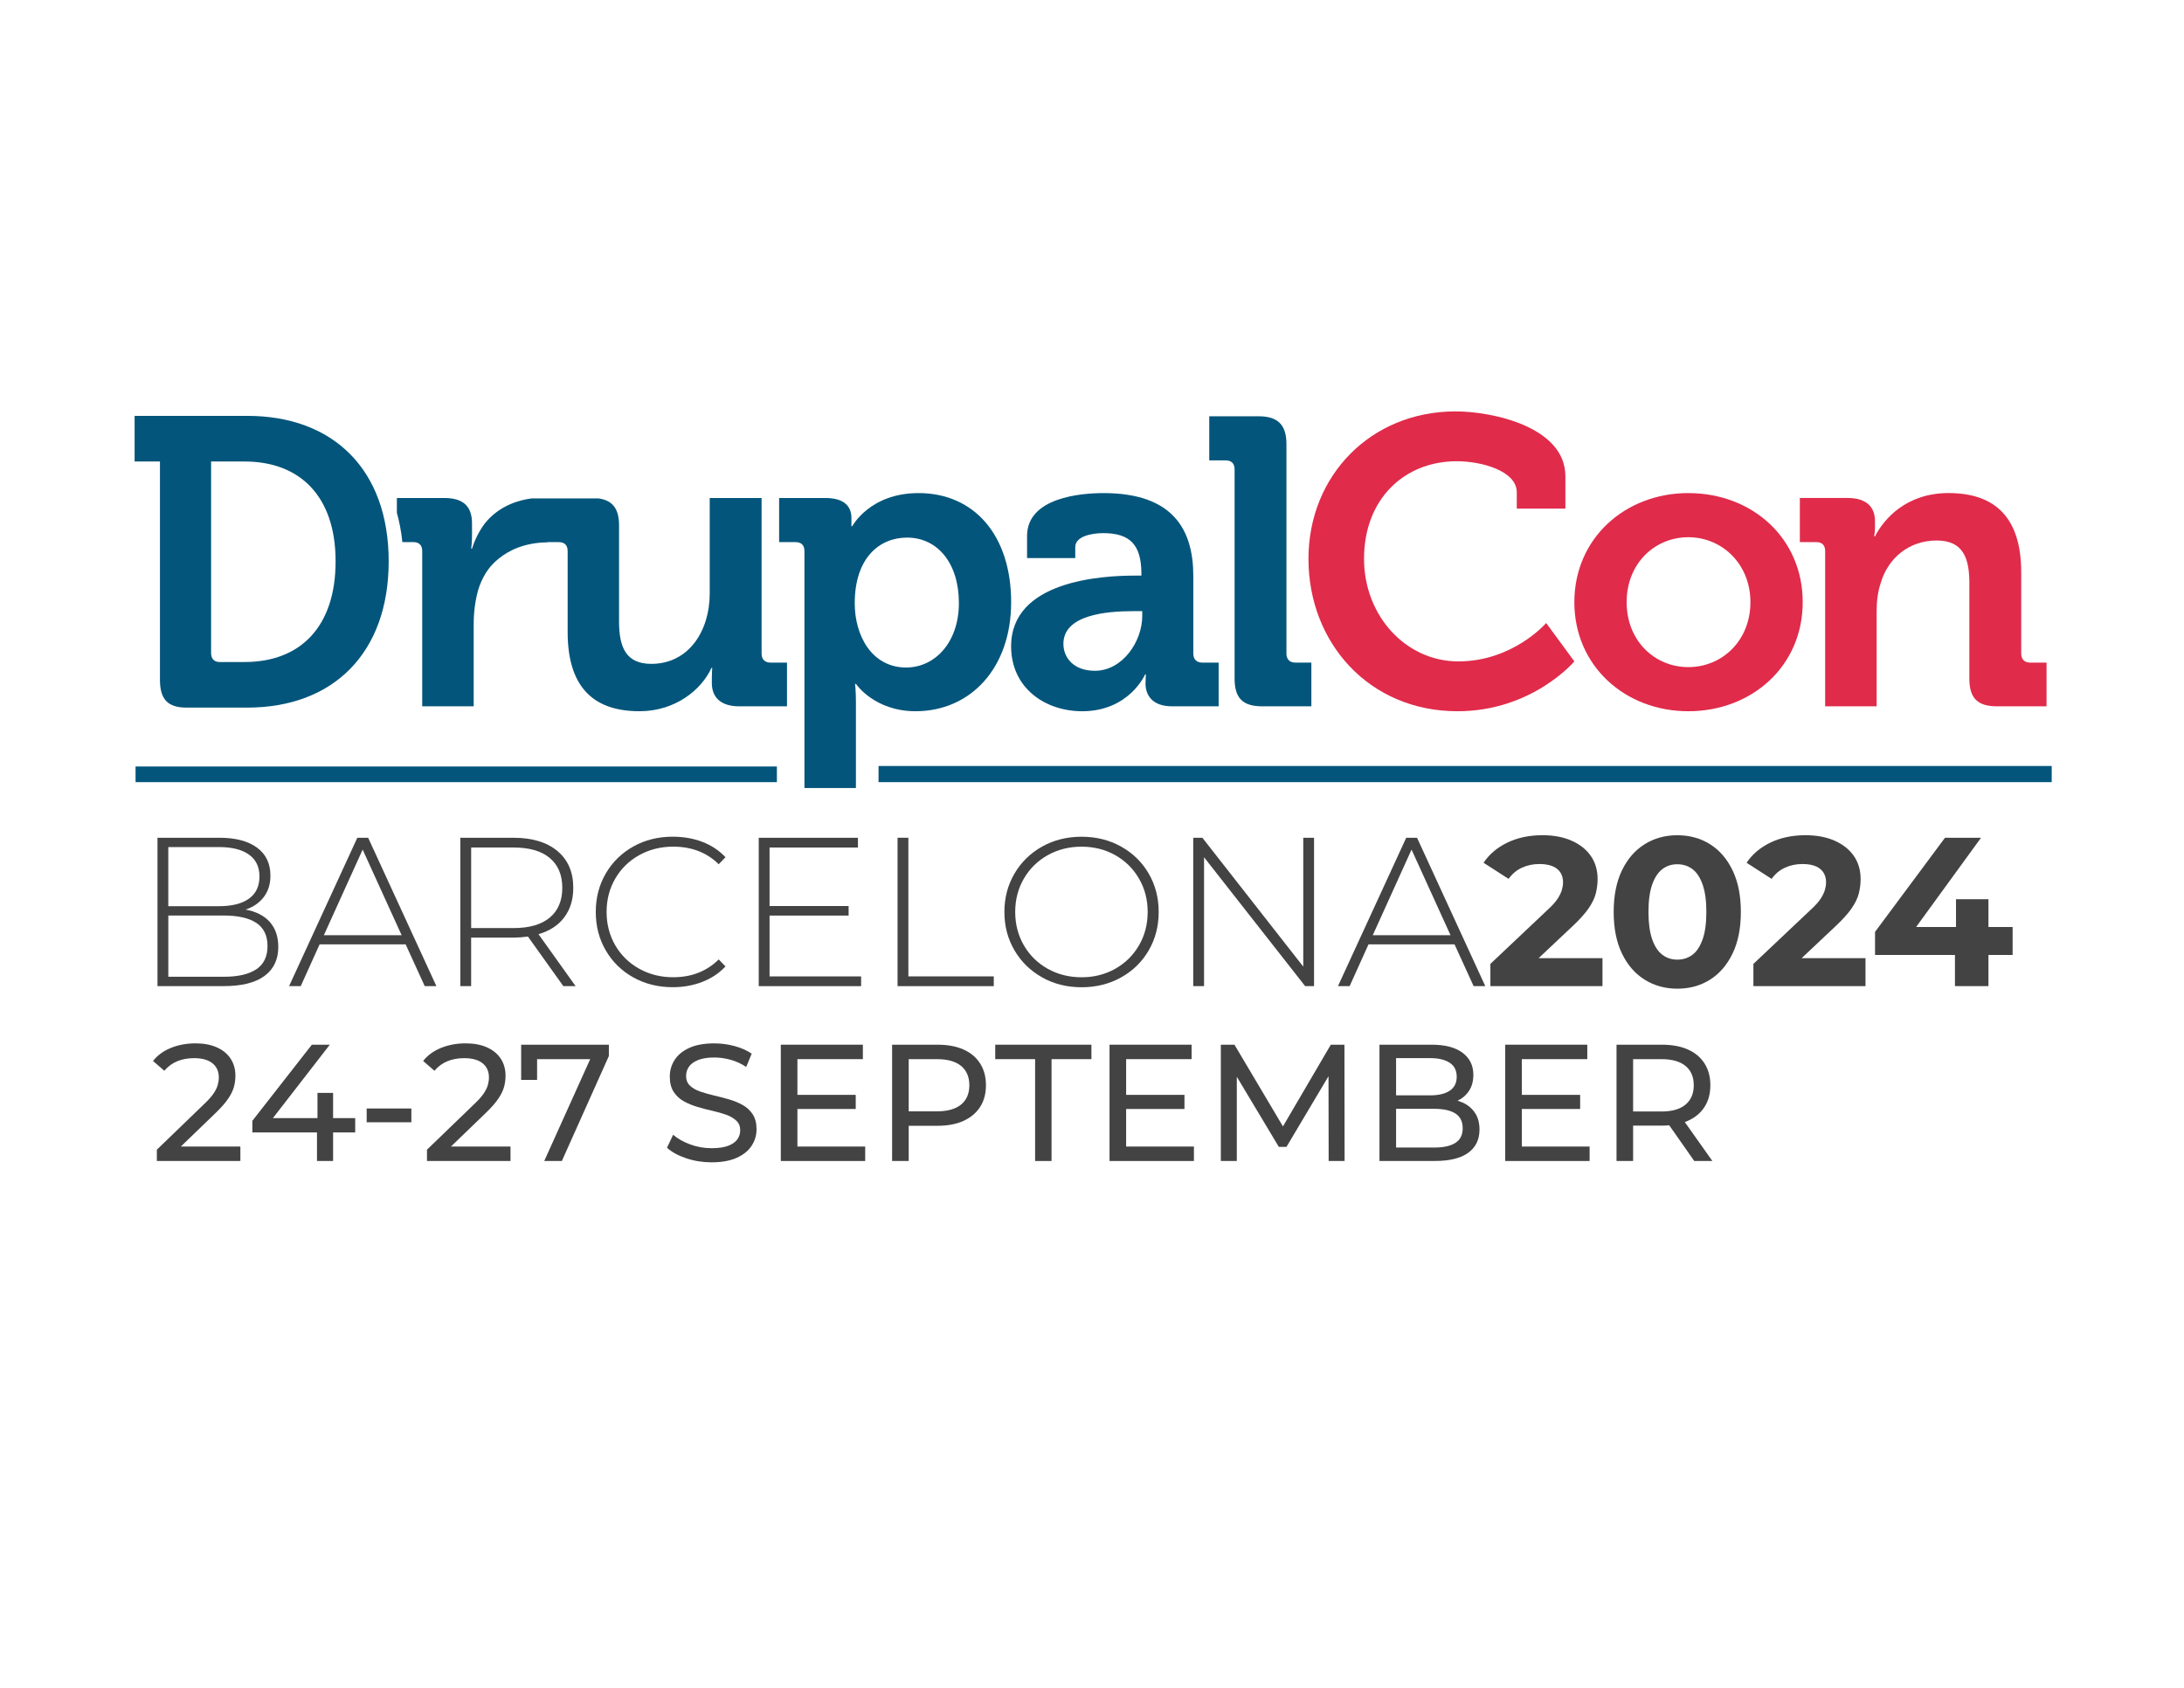 <?xml version="1.0" encoding="UTF-8"?>
<svg id="Layer_1" data-name="Layer 1" xmlns="http://www.w3.org/2000/svg" viewBox="0 0 792 612">
  <defs>
    <style>
      .cls-1 {
        fill: #434343;
      }

      .cls-1, .cls-2, .cls-3 {
        stroke-width: 0px;
      }

      .cls-2 {
        fill: #e02b4b;
      }

      .cls-3 {
        fill: #04557b;
      }
    </style>
  </defs>
  <rect class="cls-3" x="49.16" y="277.92" width="232.57" height="5.68"/>
  <rect class="cls-3" x="318.59" y="277.74" width="425.44" height="5.86"/>
  <path class="cls-3" d="m58.01,167.33h-9.2v-16.54h40.9c31,0,51.24,19.37,51.24,52.74s-20.24,53.04-51.24,53.04h-22.08c-6.79,0-9.63-2.98-9.63-10.13v-79.12Zm21.65,72.71h9.06c20.1,0,32.98-12.66,32.98-36.5s-13.16-36.2-32.98-36.2h-12.17v69.43c0,2.09,1.13,3.28,3.11,3.28Z"/>
  <path class="cls-3" d="m333.06,178.79c-17.63,0-24,12-24,12h-.3v-2.96c0-4.15-2.52-7.26-9.48-7.26h-16.74v16h5.92c2.07,0,3.26,1.04,3.26,3.26v85.91h18.67v-31.25c0-3.85-.3-6.52-.3-6.52h.3s6.66,9.92,21.63,9.92c19.85,0,34.66-15.55,34.66-39.55s-13.18-39.55-33.62-39.55Zm-4.44,63.25c-12.44,0-18.66-11.55-18.66-23.26,0-16.74,9.18-23.85,18.96-23.85,11.11,0,18.81,9.33,18.81,23.7s-8.74,23.4-19.11,23.4Z"/>
  <path class="cls-3" d="m432.74,237v-28.14c0-16.89-7.41-30.07-32.59-30.07-7.85,0-27.7,1.48-27.7,15.56v8h17.48v-4c0-4.15,6.67-5.04,10.07-5.04,9.63,0,13.92,4,13.92,14.81v.59h-2.37c-12.3,0-44.88,1.93-44.88,25.63,0,15.11,12.3,23.55,25.78,23.55,17.03,0,22.81-13.33,22.81-13.33h.3s-.15,1.33-.15,3.26c0,4.44,2.67,8.29,9.63,8.29h16.89v-15.85h-5.92c-2.07,0-3.26-1.19-3.26-3.26Zm-18.52-13.63c0,9.18-7.11,19.85-17.18,19.85-7.7,0-11.41-4.74-11.41-9.77,0-10.52,15.56-11.85,25.33-11.85h3.26v1.78Z"/>
  <path class="cls-3" d="m466.51,237v-75.99c0-6.96-3.11-10.07-10.07-10.07h-17.92v16h5.93c2.07,0,3.26,1.04,3.26,3.26v75.84c0,7.11,2.96,10.07,10.07,10.07h17.77v-15.85h-5.78c-2.07,0-3.26-1.19-3.26-3.26Z"/>
  <path class="cls-2" d="m528.87,239.82c-19.11,0-34.22-16.59-34.22-37.18,0-21.92,14.81-35.4,33.62-35.4,9.18,0,21.77,3.56,21.77,11.26v5.92h17.63v-11.7c0-17.92-26.37-23.55-39.85-23.55-30.51,0-53.32,23.11-53.32,53.47s21.92,55.25,54.06,55.25c27.11,0,42.36-18.07,42.36-18.07l-10.22-13.92s-12,13.92-31.85,13.92Z"/>
  <path class="cls-2" d="m612.25,178.79c-22.96,0-41.33,16.44-41.33,39.55s18.37,39.55,41.33,39.55,41.48-16.29,41.48-39.55-18.37-39.55-41.48-39.55Zm0,63.1c-12.15,0-22.37-9.48-22.37-23.55s10.22-23.55,22.37-23.55,22.52,9.63,22.52,23.55-10.22,23.55-22.52,23.55Z"/>
  <path class="cls-2" d="m736.23,240.26c-2.07,0-3.26-1.19-3.26-3.26v-29.48c0-20-9.63-28.74-26.37-28.74-15.26,0-23.4,9.33-26.66,15.7h-.3s.3-1.63.3-3.26v-2.22c0-5.33-3.26-8.44-9.92-8.44h-17.33v16h5.92c2.07,0,3.26,1.04,3.26,3.26v56.29h18.67v-34.66c0-3.56.44-6.96,1.48-10.07,2.67-9.03,10.22-15.4,20.29-15.4,9.48,0,11.85,6.22,11.85,15.4v34.66c0,7.11,2.96,10.07,10.07,10.07h17.92v-15.85h-5.92Z"/>
  <path class="cls-3" d="m279.44,240.26c-2.07,0-3.26-1.19-3.26-3.26v-56.43h-18.81v34.66c0,13.48-7.55,25.48-21.18,25.48-9.33,0-11.7-6.22-11.7-15.41v-34.81c0-5.93-2.25-9.04-7.41-9.76h-24.31c-4.18.52-11.65,2.41-16.97,9.08-2.01,2.71-3.59,5.81-4.63,9.12h-.3s.3-1.93.3-4.74v-4.44c0-6.37-3.41-9.18-10.07-9.18h-17.18v5.35c.85,3.05,1.58,6.62,1.99,10.64h3.94c2.07,0,3.26,1.04,3.26,3.26v56.29h18.67v-29.92c0-4.44.59-8.59,1.63-12.29.64-2.1,1.47-3.97,2.47-5.62h-.01s5.81-11.48,22.73-11.63v-.08h3.99c2.07,0,3.26,1.04,3.26,3.26v29.33c0,20.59,9.92,28.73,26.07,28.73,13.03,0,22.51-7.85,26.07-15.7h.3s-.15,1.63-.15,3.41v2.07c0,5.33,3.41,8.44,9.93,8.44h17.33v-15.85h-5.92Z"/>
  <g>
    <path class="cls-1" d="m97.88,334.35c2.02,2.31,3.04,5.3,3.04,8.99,0,4.56-1.67,8.07-5,10.53-3.33,2.46-8.28,3.69-14.83,3.69h-23.98v-53.8h22.44c5.84,0,10.39,1.19,13.64,3.57s4.88,5.78,4.88,10.18c0,3.07-.81,5.66-2.42,7.76-1.61,2.1-3.8,3.61-6.57,4.54,3.84.72,6.78,2.23,8.8,4.53Zm-36.85-27.21v21.44h18.37c4.71,0,8.34-.91,10.88-2.73s3.81-4.5,3.81-8.03-1.27-6.13-3.81-7.95c-2.54-1.82-6.16-2.73-10.88-2.73h-18.37Zm31.94,44.31c2.69-1.82,4.04-4.62,4.04-8.42s-1.35-6.58-4.04-8.38c-2.69-1.79-6.65-2.69-11.87-2.69h-20.06v22.21h20.06c5.23,0,9.18-.91,11.87-2.73Z"/>
    <path class="cls-1" d="m147.11,342.42h-31.21l-6.84,15.14h-4.23l24.75-53.8h3.92l24.75,53.8h-4.23l-6.92-15.14Zm-1.46-3.31l-14.14-31.05-14.07,31.05h28.21Z"/>
    <path class="cls-1" d="m204.29,357.57l-12.84-17.98c-1.9.26-3.64.38-5.23.38h-15.37v17.6h-3.92v-53.8h19.29c6.76,0,12.07,1.6,15.91,4.8,3.84,3.2,5.76,7.65,5.76,13.33,0,4.25-1.09,7.83-3.27,10.72-2.18,2.9-5.29,4.93-9.34,6.11l13.45,18.83h-4.46Zm-18.06-21.06c5.74,0,10.12-1.27,13.14-3.8s4.54-6.14,4.54-10.8-1.51-8.26-4.54-10.8c-3.02-2.54-7.4-3.81-13.14-3.81h-15.37v29.21h15.37Z"/>
    <path class="cls-1" d="m229.69,354.42c-4.23-2.36-7.56-5.61-9.99-9.76-2.43-4.15-3.65-8.81-3.65-13.99s1.22-9.84,3.65-13.99c2.43-4.15,5.76-7.4,9.99-9.76,4.23-2.36,8.98-3.54,14.26-3.54,3.89,0,7.48.63,10.76,1.88s6.07,3.11,8.38,5.57l-2.46,2.54c-4.3-4.25-9.81-6.38-16.52-6.38-4.51,0-8.61,1.03-12.3,3.08-3.69,2.05-6.59,4.88-8.69,8.49-2.1,3.61-3.15,7.65-3.15,12.1s1.05,8.49,3.15,12.11c2.1,3.61,5,6.44,8.69,8.49,3.69,2.05,7.79,3.08,12.3,3.08,6.66,0,12.17-2.15,16.52-6.46l2.46,2.54c-2.31,2.46-5.11,4.33-8.42,5.61-3.3,1.28-6.88,1.92-10.72,1.92-5.28,0-10.03-1.18-14.26-3.54Z"/>
    <path class="cls-1" d="m312.27,354.03v3.54h-37.12v-53.8h35.97v3.54h-32.05v21.21h28.67v3.46h-28.67v22.06h33.2Z"/>
    <path class="cls-1" d="m325.49,303.76h3.92v50.27h30.97v3.54h-34.89v-53.8Z"/>
    <path class="cls-1" d="m377.91,354.38c-4.25-2.38-7.6-5.65-10.03-9.8-2.43-4.15-3.65-8.79-3.65-13.91s1.22-9.76,3.65-13.91c2.43-4.15,5.78-7.42,10.03-9.8,4.25-2.38,9.02-3.57,14.3-3.57s10.04,1.18,14.29,3.54c4.25,2.36,7.6,5.61,10.03,9.76,2.43,4.15,3.65,8.81,3.65,13.99s-1.22,9.84-3.65,13.99c-2.43,4.15-5.78,7.4-10.03,9.76s-9.02,3.54-14.29,3.54-10.04-1.19-14.3-3.57Zm26.52-3.11c3.64-2.05,6.51-4.88,8.61-8.49s3.15-7.65,3.15-12.11-1.05-8.49-3.15-12.1-4.97-6.44-8.61-8.49c-3.64-2.05-7.71-3.08-12.22-3.08s-8.6,1.03-12.26,3.08c-3.67,2.05-6.55,4.88-8.65,8.49-2.1,3.61-3.15,7.65-3.15,12.1s1.05,8.49,3.15,12.11c2.1,3.61,4.98,6.44,8.65,8.49,3.66,2.05,7.75,3.08,12.26,3.08s8.58-1.03,12.22-3.08Z"/>
    <path class="cls-1" d="m476.52,303.76v53.8h-3.23l-36.66-46.73v46.73h-3.92v-53.8h3.31l36.59,46.73v-46.73h3.92Z"/>
    <path class="cls-1" d="m527.48,342.42h-31.21l-6.84,15.14h-4.23l24.75-53.8h3.92l24.75,53.8h-4.23l-6.92-15.14Zm-1.46-3.31l-14.14-31.05-14.07,31.05h28.21Z"/>
    <path class="cls-1" d="m540.47,357.57v-8.07l20.75-19.6c1.64-1.49,2.84-2.82,3.61-4,.77-1.18,1.29-2.26,1.57-3.23.28-.97.42-1.87.42-2.69,0-2.15-.73-3.8-2.19-4.96s-3.6-1.73-6.42-1.73c-2.26,0-4.34.44-6.26,1.31-1.92.87-3.55,2.23-4.88,4.07l-9.07-5.84c2.05-3.08,4.92-5.51,8.61-7.3,3.69-1.79,7.94-2.69,12.76-2.69,4,0,7.49.65,10.49,1.96,3,1.31,5.33,3.14,6.99,5.5s2.5,5.18,2.5,8.45c0,1.74-.22,3.47-.65,5.19s-1.31,3.52-2.61,5.42c-1.31,1.9-3.22,4.02-5.73,6.38l-17.22,16.22-2.38-4.54h30.36v10.15h-40.66Z"/>
    <path class="cls-1" d="m608.25,358.49c-4.41,0-8.35-1.09-11.84-3.27-3.49-2.18-6.23-5.34-8.23-9.49-2-4.15-3-9.17-3-15.07s1-10.91,3-15.06c2-4.15,4.74-7.31,8.23-9.49,3.48-2.18,7.43-3.26,11.84-3.26s8.42,1.09,11.87,3.26c3.46,2.18,6.19,5.34,8.18,9.49,2,4.15,3,9.17,3,15.06s-1,10.91-3,15.07c-2,4.15-4.73,7.31-8.18,9.49-3.46,2.18-7.42,3.27-11.87,3.27Zm0-10.53c2.1,0,3.93-.59,5.5-1.77,1.56-1.18,2.79-3.05,3.69-5.61.9-2.56,1.35-5.87,1.35-9.92s-.45-7.35-1.35-9.91c-.9-2.56-2.13-4.43-3.69-5.61-1.56-1.18-3.39-1.77-5.5-1.77s-3.86.59-5.42,1.77c-1.56,1.18-2.79,3.05-3.69,5.61-.9,2.56-1.34,5.87-1.34,9.91s.45,7.35,1.34,9.92c.9,2.56,2.13,4.43,3.69,5.61,1.56,1.18,3.37,1.77,5.42,1.77Z"/>
    <path class="cls-1" d="m635.85,357.57v-8.07l20.75-19.6c1.64-1.49,2.84-2.82,3.61-4,.77-1.18,1.29-2.26,1.57-3.23.28-.97.42-1.87.42-2.69,0-2.15-.73-3.8-2.19-4.96s-3.6-1.73-6.42-1.73c-2.26,0-4.34.44-6.26,1.31-1.92.87-3.55,2.23-4.88,4.07l-9.07-5.84c2.05-3.08,4.92-5.51,8.61-7.3,3.69-1.79,7.94-2.69,12.76-2.69,4,0,7.49.65,10.49,1.96,3,1.31,5.33,3.14,6.99,5.5s2.5,5.18,2.5,8.45c0,1.74-.22,3.47-.65,5.19s-1.31,3.52-2.61,5.42c-1.31,1.9-3.22,4.02-5.73,6.38l-17.22,16.22-2.38-4.54h30.36v10.15h-40.66Z"/>
    <path class="cls-1" d="m679.96,346.27v-8.38l25.36-34.12h13.07l-24.82,34.12-6.07-1.77h42.35v10.15h-49.88Zm28.98,11.3v-11.3l.38-10.15v-10.07h11.76v31.51h-12.14Z"/>
  </g>
  <g>
    <path class="cls-1" d="m56.88,420.97v-4.1l17.17-16.57c1.53-1.44,2.66-2.72,3.4-3.82.74-1.1,1.24-2.13,1.51-3.07.26-.94.39-1.86.39-2.74,0-2.17-.76-3.88-2.29-5.12-1.53-1.24-3.76-1.87-6.69-1.87-2.25,0-4.28.37-6.08,1.11-1.81.74-3.37,1.9-4.7,3.46l-4.1-3.55c1.6-2.05,3.76-3.62,6.47-4.73,2.71-1.1,5.69-1.66,8.95-1.66,2.93,0,5.48.47,7.65,1.42s3.84,2.3,5.03,4.07c1.18,1.77,1.78,3.86,1.78,6.26,0,1.37-.18,2.71-.54,4.04-.36,1.32-1.05,2.73-2.05,4.22-1,1.49-2.45,3.15-4.34,5l-15.3,14.76-1.45-2.35h25.48v5.24h-30.3Z"/>
    <path class="cls-1" d="m91.52,410.61v-4.22l21.57-27.59h6.51l-21.39,27.59-3.07-.96h33.67v5.18h-37.29Zm23.43,10.36v-10.36l.18-5.18v-9.16h5.66v24.7h-5.84Z"/>
    <path class="cls-1" d="m132.97,406.93v-5h16.2v5h-16.2Z"/>
    <path class="cls-1" d="m154.84,420.97v-4.1l17.17-16.57c1.53-1.44,2.66-2.72,3.4-3.82.74-1.1,1.24-2.13,1.51-3.07.26-.94.39-1.86.39-2.74,0-2.17-.76-3.88-2.29-5.12-1.53-1.24-3.76-1.87-6.69-1.87-2.25,0-4.28.37-6.08,1.11-1.81.74-3.37,1.9-4.7,3.46l-4.1-3.55c1.6-2.05,3.76-3.62,6.47-4.73,2.71-1.1,5.69-1.66,8.95-1.66,2.93,0,5.48.47,7.65,1.42s3.84,2.3,5.03,4.07c1.18,1.77,1.78,3.86,1.78,6.26,0,1.37-.18,2.71-.54,4.04-.36,1.32-1.05,2.73-2.05,4.22-1,1.49-2.45,3.15-4.34,5l-15.3,14.76-1.45-2.35h25.48v5.24h-30.3Z"/>
    <path class="cls-1" d="m197.36,420.97l17.89-39.64,1.57,2.71h-25.06l3.01-2.95v10.48h-5.78v-12.77h31.81v4.1l-17.05,38.07h-6.39Z"/>
    <path class="cls-1" d="m258.03,421.45c-3.21,0-6.29-.49-9.22-1.48-2.93-.98-5.24-2.26-6.93-3.82l2.23-4.7c1.61,1.41,3.66,2.57,6.14,3.49,2.49.93,5.08,1.39,7.77,1.39,2.45,0,4.44-.28,5.96-.84,1.53-.56,2.65-1.33,3.37-2.32.72-.98,1.08-2.1,1.08-3.34,0-1.45-.47-2.61-1.42-3.49-.94-.88-2.17-1.6-3.67-2.14-1.51-.54-3.16-1.01-4.97-1.42-1.81-.4-3.62-.87-5.45-1.42-1.83-.54-3.49-1.23-5-2.08-1.51-.84-2.72-1.98-3.64-3.4s-1.39-3.26-1.39-5.51.57-4.17,1.72-5.99c1.15-1.83,2.91-3.29,5.3-4.4s5.43-1.66,9.13-1.66c2.45,0,4.88.32,7.29.96,2.41.64,4.5,1.57,6.26,2.77l-1.99,4.82c-1.81-1.21-3.72-2.08-5.72-2.62-2.01-.54-3.96-.81-5.84-.81-2.37,0-4.32.3-5.84.9s-2.64,1.41-3.34,2.41c-.7,1-1.06,2.13-1.06,3.37,0,1.49.47,2.67,1.42,3.55.94.88,2.17,1.59,3.68,2.11,1.51.52,3.16.99,4.97,1.42,1.81.42,3.62.89,5.45,1.42,1.83.52,3.49,1.2,5,2.05,1.51.84,2.72,1.97,3.64,3.37.92,1.41,1.39,3.21,1.39,5.42s-.58,4.11-1.75,5.93c-1.17,1.83-2.96,3.3-5.39,4.4-2.43,1.11-5.49,1.66-9.19,1.66Z"/>
    <path class="cls-1" d="m289.17,415.73h24.58v5.24h-30.6v-42.17h29.76v5.24h-23.74v31.69Zm-.54-18.74h21.69v5.12h-21.69v-5.12Z"/>
    <path class="cls-1" d="m323.51,420.97v-42.17h16.44c3.7,0,6.85.58,9.46,1.75,2.61,1.17,4.62,2.85,6.02,5.06,1.41,2.21,2.11,4.84,2.11,7.89s-.7,5.67-2.11,7.86c-1.41,2.19-3.42,3.87-6.02,5.06-2.61,1.19-5.76,1.78-9.46,1.78h-13.13l2.71-2.83v15.6h-6.02Zm6.02-15l-2.71-3.01h12.95c3.86,0,6.78-.82,8.77-2.47,1.99-1.65,2.98-3.98,2.98-6.99s-.99-5.34-2.98-6.99c-1.99-1.65-4.91-2.47-8.77-2.47h-12.95l2.71-3.01v24.94Z"/>
    <path class="cls-1" d="m375.37,420.97v-36.93h-14.46v-5.24h34.88v5.24h-14.46v36.93h-5.96Z"/>
    <path class="cls-1" d="m408.38,415.73h24.58v5.24h-30.6v-42.17h29.76v5.24h-23.74v31.69Zm-.54-18.74h21.69v5.12h-21.69v-5.12Z"/>
    <path class="cls-1" d="m442.72,420.97v-42.17h4.94l18.92,31.87h-2.65l18.67-31.87h4.94l.06,42.17h-5.78l-.06-33.07h1.39l-16.63,27.95h-2.77l-16.75-27.95h1.51v33.07h-5.78Z"/>
    <path class="cls-1" d="m500.25,420.97v-42.17h18.92c4.86,0,8.59.97,11.2,2.92,2.61,1.95,3.92,4.61,3.92,7.98,0,2.29-.51,4.22-1.54,5.78-1.02,1.57-2.4,2.77-4.13,3.61s-3.59,1.27-5.6,1.27l1.08-1.81c2.41,0,4.54.42,6.39,1.27,1.84.84,3.31,2.08,4.4,3.71,1.08,1.63,1.63,3.64,1.63,6.05,0,3.61-1.35,6.42-4.07,8.4s-6.74,2.98-12.08,2.98h-20.12Zm6.02-4.88h13.86c3.33,0,5.88-.56,7.65-1.69,1.77-1.12,2.65-2.89,2.65-5.3s-.88-4.23-2.65-5.36c-1.77-1.12-4.32-1.69-7.65-1.69h-14.4v-4.88h12.89c3.05,0,5.42-.56,7.11-1.69s2.53-2.81,2.53-5.06-.84-3.94-2.53-5.06c-1.69-1.12-4.06-1.69-7.11-1.69h-12.35v32.41Z"/>
    <path class="cls-1" d="m551.87,415.73h24.58v5.24h-30.6v-42.17h29.76v5.24h-23.74v31.69Zm-.54-18.74h21.69v5.12h-21.69v-5.12Z"/>
    <path class="cls-1" d="m586.21,420.97v-42.17h16.44c3.7,0,6.85.58,9.46,1.75,2.61,1.17,4.62,2.85,6.02,5.06,1.41,2.21,2.11,4.84,2.11,7.89s-.7,5.67-2.11,7.86c-1.41,2.19-3.42,3.86-6.02,5.03-2.61,1.17-5.76,1.75-9.46,1.75h-13.13l2.71-2.77v15.6h-6.02Zm6.02-15l-2.71-2.95h12.95c3.86,0,6.78-.83,8.77-2.5,1.99-1.67,2.98-4.01,2.98-7.02s-.99-5.34-2.98-6.99c-1.99-1.65-4.91-2.47-8.77-2.47h-12.95l2.71-3.01v24.94Zm22.17,15l-10.72-15.3h6.45l10.84,15.3h-6.57Z"/>
  </g>
</svg>